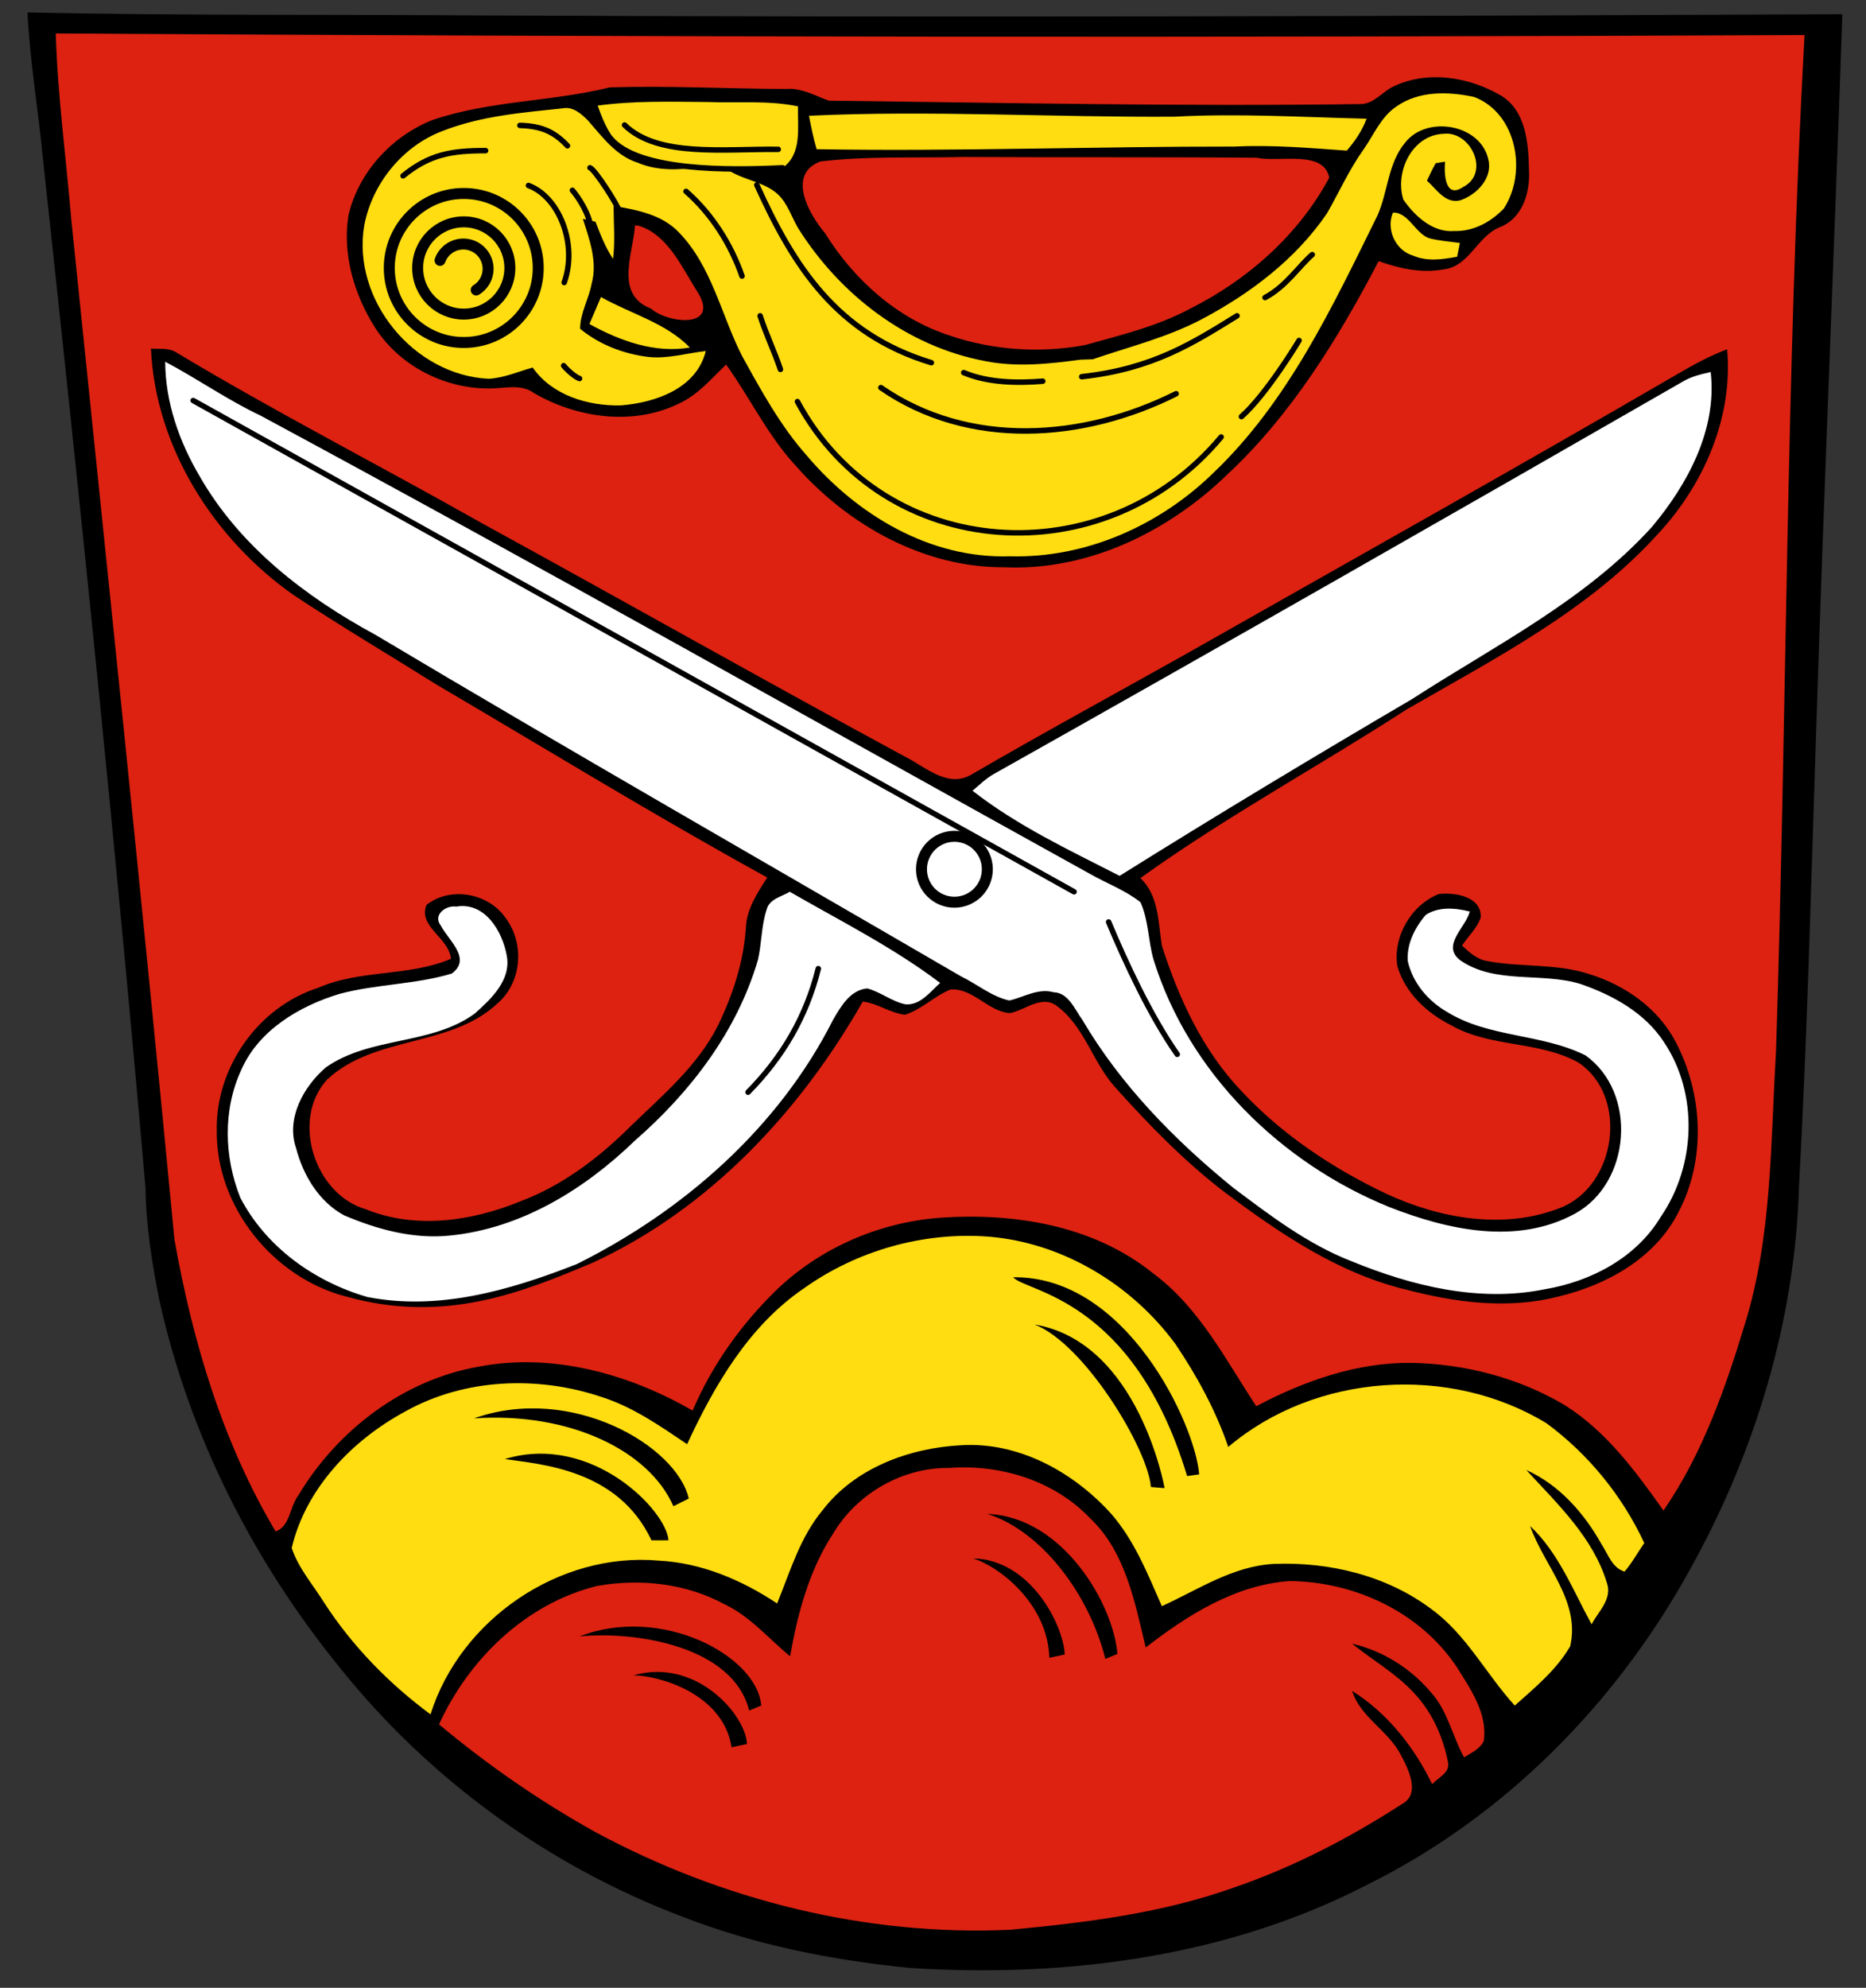<?xml version="1.0"?>
<svg xmlns="http://www.w3.org/2000/svg" height="362px" viewBox="0 0 340 362" width="340px">
<rect x="0" y="0" width="340" height="362" fill="#333333" stroke="none"/>
<path d="m5.02 2.27c27.65 0.59 55.31 0.33 82.97 0.54 82.51 0.39 165.1 0.14 247.7-0.22-1.5 43.81-3.4 87.61-4.8 131.4-0.9 27.4-1.601 54.7-3.101 82.1-0.699 24.4-8 48.5-19.9 69.8-13.4 24.3-33.7 44.9-58.7 57.3-25.5 13.2-54.9 17-83.3 15.2-14.2-1.4-28.4-4.201-41.7-9.4-24.25-9.2-45.89-24.9-62.11-45.1-15.93-19.5-27.64-42.6-33.06-67.2-1.34-6.699-2.41-13.5-2.5-20.3-5.439-62.5-11.91-125-18.69-187.4-0.85-8.92-2.37-17.78-2.83-26.74"/>
<path d="m10.16 6.125c0.35 11.36 1.88 22.64 2.84 33.96 6.359 61.92 12.88 123.7 18.78 185.6 3.301 18.6 8.78 37 18.44 53.2 2.63-0.9 2.56-4.5 4.16-6.6 7.06-11.8 19.11-21 32.81-23.4 13.41-2.6 27.41 1.301 39.01 8 3.5-8.199 8.699-15.5 15-21.7 8-7.801 18.7-12.5 29.8-13.4 13.6-1 28.2 1.3 39.1 10.1 8.4 6.2 13.2 15.7 18.8 24.2 8.7-4.601 18.3-8 28.3-7.899 9.699 0.199 19.5 2.699 27.9 7.699 7.5 4.7 12.9 12 18 19.2 7.1-10.3 11.3-22.3 14.9-34.2 4.899-15.9 4.6-32.8 5.6-49.3 2-61.7 1.8-123.5 5.2-185.2-106.2 0.489-212.4 0.37-318.6-0.29l-0.04 0.015zm141.8 272.9c-4.5 6.8-6.601 14.7-8 22.6-3.9-3.2-7.3-7.3-12-9.5-7-3.8-15.4-4.7-23.2-3.3-12.94 3.2-23.33 13.3-28.77 25.2 8.869 7.399 18.39 14 28.47 19.6 23 12.4 49.3 19 75.6 17.8 13.8-1.3 27.7-3 40.8-7.7 10.8-3.699 21-9 30.6-15.2 3.399-1.801 1.2-6.301-0.2-8.9-2.3-4.5-7.4-6.9-8.9-11.7 6.4 4 11.3 10.2 14.6 17 1-1.2 3.2-2 2.899-3.899-0.899-4.7-2.899-9.2-6.199-12.7-3.301-3.601-7.601-6-11.3-9 5.601 1.3 10.7 4.5 14.4 8.899 3 3.301 3.9 8 6 11.8 1.3-0.801 2.9-1.5 3.6-3 0.7-5-2.399-9.4-4.899-13.4-6.7-10.1-18.7-15.6-30.5-15.7-9.9 0.7-18.6 6.2-26.2 12.1-2-8.301-3.7-17.5-10.2-23.6-6.5-6.8-16.3-9.8-25.6-9.1-8.4-0.1-16.6 4.5-21 11.7z" fill="#d21"/>
<path d="m146.5 234.6c-10 6.801-16.3 17.6-21.3 28.4-4.9-3.3-9.9-6.8-15.6-8.6-11.59-3.9-24.91-3.4-35.69 2.6-9.681 5.2-18.19 14-20.76 24.9 1.23 3.699 3.891 6.699 5.94 10 5.13 7.899 11.79 14.7 19.35 20.3 5.45-17.3 23.46-29.6 41.56-28 7.8 0.399 15.1 3.5 21.6 7.8 2.4-5.9 4.2-12.1 8.3-17 5.9-7.7 15.8-11.3 25.1-11.8 10.5-0.7 20.5 4.8 27.4 12.4 4.301 4.9 6.7 11 9.301 16.9 6.6-3 12.9-7.3 20.4-7.7 10.1-0.399 20.6 2.101 28.8 8.3 6.3 4.6 9.9 11.8 15.1 17.5 3.7-3.3 7.6-6.5 10.1-10.8 1.9-8.3-4.8-14.7-7.3-21.9 5.2 4.9 7.8 11.7 11.2 17.9 1.2-2.3 3.8-4.6 2.8-7.5-2.5-8.3-9-14.4-14.7-20.6 6 2.7 10.5 7.8 13.7 13.5 1.2 1.8 1.9 4.3 4.2 5 1.399-1.601 2.399-3.5 3.6-5.2-4-8.6-10.2-16.2-17.8-21.8-17.7-10.8-42.2-9.101-58 4.3-2.3-6.7-5.7-12.9-9.6-18.7-8-10.9-20.6-18.5-34.1-19.6-11.8-0.9-23.9 2.5-33.6 9.4" fill="#fd1"/>
<path d="m253.9 15.75c6.301-3.02 13.9-1.72 19.7 1.72 4.5 2.811 4.9 8.76 5 13.57 0.2 4.1-1.2 8.78-5.399 10.36-4.101 1.7-5.5 7.17-10.2 7.66-4 0.74-8-0.16-11.8-1.5-7.4 14.13-15.9 28-27.7 38.97-10.7 10.33-25.3 17.47-40.5 16.77-14.6 0.1-28.4-7.62-37.9-18.36-5.2-5.56-8.399-12.45-12.8-18.55-2.7 2.58-5.2 5.6-8.7 7.15-8.3 4.04-18.5 2.59-26.31-1.96-2.48-1.8-5.561-0.76-8.36-0.84-8.14-0.01-16.25-4.22-20.63-11.14-3.78-5.98-5.94-13.29-4.81-20.37 1.8-7.83 7.89-14.46 15.32-17.38 10.46-3.56 21.69-3.31 32.29-5.94 10.7-0.33 21.3 0.25 32 0.29 2.9-0.26 5.3 1.19 7.9 2.13 32.3 0.39 64.7 1.08 97 0.62 2.4-0.07 3.9-2.28 5.9-3.2"/>
<path d="m175.5 28.59c-8.7 0.21-17.4-0.21-26 0.81-6.2 2.31-2.101 9.63 0.8 13.02 5.3 8.53 13.2 15.64 22.9 18.74 7.8 2.64 16.4 3.18 24.5 1.68 6.5-1.82 13.1-3.39 19.1-6.6 10.5-5.25 19.8-13.44 25.4-23.88-1-5.12-9.101-2.75-13.2-3.63-17.9-0.16-35.7-0.04-53.5-0.14zm-59.8 12.44c-0.301 5.1-3.801 12.59 2.899 15.16 3.101 2.74 12.5 3.72 8.601-2.86-2.9-4.46-5.4-10.53-10.8-12.21l-0.7-0.09z" fill="#d21"/>
<path d="m109.5 54.09c-0.7 1.63-1.4 3.27-2.101 4.92 5.601 3.08 11.9 5.37 18.3 4.28-4.4-4.52-10.8-6.14-16.2-9.2zm144.9-34.67c-2.8 1.89-4.1 5.18-6 7.87-2.6 3.65-4.399 7.7-6.6 11.55-5.7 8.37-14 14.62-22.8 19.28-6.3 3.33-13.2 5.02-19.9 7.31l-2.2 0.07c-5.699 0.76-11.6 1.42-17.4 0.26-14.2-2.66-26.5-12.11-34.1-24.25-1.199-2.05-1.899-4.47-3.699-6.16-2.5-2.25-6.101-2.52-8.9-4.31 3.2-0.52 6.6 0.04 9.8-0.48 3.601-2.55 2.7-7.37 2.8-11.19-5.4-1.13-10.9-0.57-16.4-0.79-6.7-0.06-13.5-0.25-20.1 0.65 1.2 3.42 2.801 7.15 6.301 8.8 3.899 1.57 8.199 1.28 12.2 2.42-3.699 0.53-7.699 0.7-11.2-0.82-4-1.26-6.5-4.77-9.101-7.72-1.2-1.19-2.7-2.53-4.5-2.19-7.399 0.79-14.89 1.38-21.84 4.09-7.34 2.71-12.95 9.59-14.39 17.24-2.3 13.53 9.03 27.3 22.67 27.93 2.779-0.15 5.37-1.31 8.02-2.05 3.54 5.07 10.04 7.02 16.04 6.9 6.3-0.5 13.8-3.05 15.5-9.9-3.399 0.37-6.899 1.44-10.4 1.08-4.601-0.54-9-2.26-12.5-5.14 0-2.85 1.6-5.43 2.1-8.21 1.1-4-0.4-8.04-1.6-11.81 0.6 0.13 1.699 0.4 2.3 0.53 0.899 2.33 1.8 4.66 3.2 6.77 0.399-3.21 0.1-6.44 0.1-9.66 4.2 0.729 8.8 1.55 11.9 4.83 6 6.17 7.699 15.02 11.5 22.49 3.5 6.33 7 12.75 11.8 18.15 9.1 10.78 22.5 18.84 37 18.34 13.8 0.4 27.3-5.61 37.1-15.2 13.6-12.96 21.7-30.28 29.9-46.89 1.899-4.32 1.899-9.47 5-13.2 3.899-5.08 13.8-3.46 15.2 3.08 0.8 3.4-2.2 6.45-5.2 7.41-2.7 0.63-4.3-2.12-6-3.59 0.5-1.08 1-2.14 1.6-3.19 0.4-0.07 1.3-0.21 1.7-0.28-0.2 2.24 0 6.86 3.3 4.61 5-2.55 1.4-10.29-3.6-9.68-5.7 0.22-8.9 6.93-7.3 11.98 2.1 3.02 5.399 6.06 9.3 5.72 3.5 0.11 6.7-1.69 9-4.09 4.3-6.53 2.399-17.35-5.4-20.32-4.7-1.01-10.1-1.16-14.2 1.76m-107 1.66c0.4 2.05 0.801 4.08 1.4 6.09 25.4 0.43 50.8-0.51 76.2-0.48 6.8-0.33 13.6 0.25 20.4 0.74 1.5-1.75 2.801-3.64 3.601-5.81-11.6-0.28-23.4-1-35-0.37-22.2 0.15-44.4-1.21-66.6-0.17m106.4 17.64c-1.3 3.08 0.5 6.93 3.7 7.84 2.6 1.12 5.399 0.67 8 0.19l0.5-2.5c-1.9-0.28-3.8-0.39-5.601-0.87-2.5-0.85-3.8-4.79-6.6-4.66z" fill="#fd1"/>
<path d="m27.5 63.48c0.82 17.96 11.48 34.72 26.05 44.92 8.46 5.6 17.25 10.8 25.87 16.2 20.1 11.8 39.98 24 60.38 35.2-1.8 2.8-3.8 5.8-3.9 9.2-0.399 6.2-2.399 12.2-5.1 17.8-3.7 7.3-10 12.6-15.8 18.2-5.8 5.8-12.5 10.9-20.25 13.8-8.811 3.601-19.07 5.101-28.13 1.4-9.3-2.7-13.68-16.3-7.02-23.6 8.66-8.1 22.48-5.8 31.08-13.9 4.5-3.9 4.93-11.1 1.32-15.7-3.13-4.4-10.02-5.6-14.3-2.2-1.53 4 4.06 5.9 4.479 9.8-7.72 3.3-16.52 1.9-24.23 5.3-10.96 3.5-18.73 14.6-18.45 26.1-0.13 13.8 10.34 26.7 23.52 30.1 17.82 5 31.85-0.6 45.08-6.199 21.2-9.801 37.7-27.5 49.1-47.5 2.699 0.3 5 2.1 7.699 2.399 3.101-1 5.301-3.4 8.301-4.6 4.1-0.3 6.8 4 10.8 4.3 2.8-0.5 5.899-3.5 8.7-1.2 4.9 3.7 6.4 10.1 10.4 14.6 6.101 6.8 12.6 13.5 19.9 19.1 10 7.5 20.7 14.8 33 17.8 9.1 2.4 18.8 3.7 28 1.3 8.8-2.1 17.6-7 21.8-15.3 5.1-9.6 4.5-21.6-0.5-31.1-3.2-6.101-9.2-10.3-15.7-12.3-6.1-2-12.5-1.2-18.7-2.4-1.8-0.3-3.2-1.6-4.5-2.8 1.101-1.7 2.7-3.1 3.4-5.1 0.2-3.9-4.8-4.6-7.601-4.3-5.1 2-8.399 7.8-7.6 13.1 1.4 4.9 5.4 8.6 9.8 10.8 7.101 4.1 16 2.8 23.2 6.8 9.3 6.2 6.9 22.6-3.4 26.5-10.2 4-21.9 1.9-31.6-2.6-9.7-4.601-18.9-10.7-26.3-18.6-7.101-7.399-11.5-16.9-14.6-26.6-0.699-4.3-0.5-9-3.899-12.3 15.6-11.2 32.4-20.3 48.5-30.7 16.1-9.3 33.2-18 45.9-32.08 8.3-8.96 13.6-21.16 12.5-33.52-3 1.15-5.899 2.68-8.699 4.32-29.8 17.32-59.9 34.18-89.9 51.18-13 7.3-26.1 14.4-39 21.9-4.3 2.6-8.3-1.2-12-3.1-25.9-14-51.5-28.5-77.35-42.65-18.56-10.5-37.58-20.21-55.85-31.2-1.36-0.72-2.93-0.47-4.4-0.57z"/>
<path d="m143.9 162.4c9.2 5.3 18.8 10.1 27.4 16.6-1.8 1.6-3.6 4.1-6.3 3.9-2.5-0.5-4.601-2.3-7-2.9-3.101 0.3-4.8 3.3-6.2 5.7-9.9 19.6-27.2 34.8-46.7 44.5-12.48 4.899-25.3 8.5-38.15 6-9.68-2.8-18.49-9.1-23.17-18.1-2.949-7.399-3.199-16 0.2-23.3 3.17-7.2 10.58-11.6 17.87-13.8 6.7-1.8 13.81-1.7 20.45-3.7 3.75-2.7-0.63-6.1-2.021-8.8-1.449-1.9 0.99-3.7 2.851-3.4 5.22-0.9 8.439 4.5 9.22 9 0.78 4.4-2.83 7.8-5.87 10.5-8 5.801-19.07 4.101-27.13 9.801-4.06 3.5-7.27 9.3-5.399 14.7 1.279 4.9 4.13 9.7 8.699 12.2 6.09 2.601 12.7 4.4 19.38 3.7 12.94-1.3 24.47-8.4 33.67-17.3 10.1-8.8 18.6-19.9 22.4-32.9 0.7-3 0.601-6.2 1.601-9.2 0.5-1.9 2.7-2.3 4.2-3.2zm167.8-94.65c1.2 10.47-4.199 20.44-10.7 28.2-12.2 13.45-28.7 21.65-43.7 31.35-17.9 10.5-35.7 21.2-53.3 32.2-9.2-4.7-18.6-9.1-26.8-15.5 1.199-1 2.399-2.2 3.8-3 42-23.6 83.8-47.49 125.6-71.5 1.5-0.91 3.3-1.35 5.1-1.75zm-281.6-1.87c5.891 3.1 11.35 6.97 17.4 9.82 50.69 27.3 100.8 55.6 151.2 83.5 3 1.7 6.3 2.9 9.1 5.1 1.5 3.3 1.4 7.1 2.4 10.5 6.399 20.6 23.2 37 42.9 45 10.7 4.2 23.3 7 33.9 1.2 10.2-5.6 11.4-22 1.899-28.8-8-4-17.6-3.2-25.2-7.9-3.5-2-6.301-5.3-7.2-9.3-0.2-3.1 1.3-6.1 3.3-8.4 2.3-1.5 5.3-1.3 8-0.6-0.7 2.9-5.3 6.2-1.7 8.9 6.4 4.4 14.8 2.1 21.9 4.3 5.8 2 11.7 5.2 15.2 10.6 6.3 9.4 5.8 22.5-0.6 31.8-4.5 7.5-12.8 11.8-21.2 13.2-11.9 2.4-24.1-0.6-35.1-5.1-8-3.101-14.8-8.3-21.6-13.4-10.7-8.7-20.5-18.7-27.5-30.6-1.399-1.9-2.5-4.9-5.199-5-2.9-0.8-5.4 0.899-8.101 1.5-3.2-0.7-5.899-3-8.8-4.4-35.6-20.7-71.3-41.1-106.7-62.2-12.75-6.9-24.77-16.15-32.05-28.92-3.71-6.28-6.22-13.46-6.25-20.8z" fill="#fff"/>
<g stroke="#000" stroke-width="2" stroke-linecap="round" fill="none">
<circle cx="173.9" cy="158.3" r="6"/>
<circle cx="84.5" cy="48.8" r="8.4"/>
<path d="m80.18 47.42c0.846-2.344 3.432-3.558 5.775-2.711 2.344 0.846 3.558 3.432 2.712 5.776-0.351 0.969-1.021 1.789-1.901 2.323"/>
<circle cx="84.5" cy="48.8" r="13.57"/>
<path stroke-width="1" d="m111.2 25.16c5 6.05 21.6 5.88 31.4 5.4m-0.8-3.36c-9.8-0.13-21.9 1.51-28-4.43m46.7 47.82c16 11.09 36.9 9.59 53.8 1.11m-78 127.2c6.3-6.4 10.6-13.7 12.8-22.5m52.9-8.5c3.1 7.4 7.6 17.1 12.5 24.1m-18.8-29.6-160.5-89.46m195.3-18.75c3.8-2.01 6.2-5.75 8.6-7.82m-42 22.23c13-1.42 20.3-6.16 28.3-11.09m-49.8 10.35c4.6 1.92 10 1.91 14.4 1.56m-52.1-35.74c6.7 14.78 14.5 27.11 31.8 32.37m56.5 9.82c4.6-4.05 10.5-13.87 10.5-13.87m-91.4 11.13c15.8 29.37 56 31.87 77.2 6.45m-97.5-44.73c4.7 4.1 8.2 9.67 10.2 15.43m-27.6-8.89c-0.1-2.17-2.2-5.49-3.3-6.73m8.7 4.1c-0.5-1.53-4.6-7.9-5.5-8.21m-12.77-7.71c3.81 0.11 6.17 1.05 8.67 3.71m-29.96 5.47c4.85-3.93 8.82-4.59 15.04-4.59m14.32 24.02c2.5-6.94-0.9-15.6-6.51-17.67m6.41 32.81c0.8 0.97 2.2 2.13 2.9 2.34m32.9-11.42c1 3.15 2.6 6.49 3.7 9.76"/>
</g>
<path d="m118.7 280.5c-6.101-13-20.18-13.8-26.71-14.8 15.91-4.8 29.51 9.5 29.81 14.8m-35.44-22.2c17.74-6.3 36.94 5 39.14 14.6l-2.8 1.399c-4.4-10.1-18.9-17.2-36.34-16zm46.94 59.9c-1.5-9.8-13.3-13.1-17.9-13.1 11.4-3.3 20.5 7.2 20.7 12.5m-30.5-19.6c15-5.8 32.4 3.6 33.1 12.6l-2.2 0.9c-2.9-11.7-20.6-14.5-30.9-13.5zm85.6 3.9c-0.3-10.1-9.5-16.8-13.9-18.1 10.5 0.2 16.5 12.2 16.7 17.5m-14.1-25.6c13.8 0.5 23 16.5 23.7 25.5l-2.2 0.899c-2.9-11.7-11.6-23.3-21.5-26.4zm8.6-34.5c19 3.2 23.7 29.8 23.7 29.8l-2.5-0.2c-0.5-6.9-12.1-26.1-21.2-29.6zm-3.9-8.6c20.7-0.3 33.2 26.9 33.9 35.9l-2.2 0.3c-9.8-32.5-29.4-33.5-31.7-36.2z"/>
</svg>